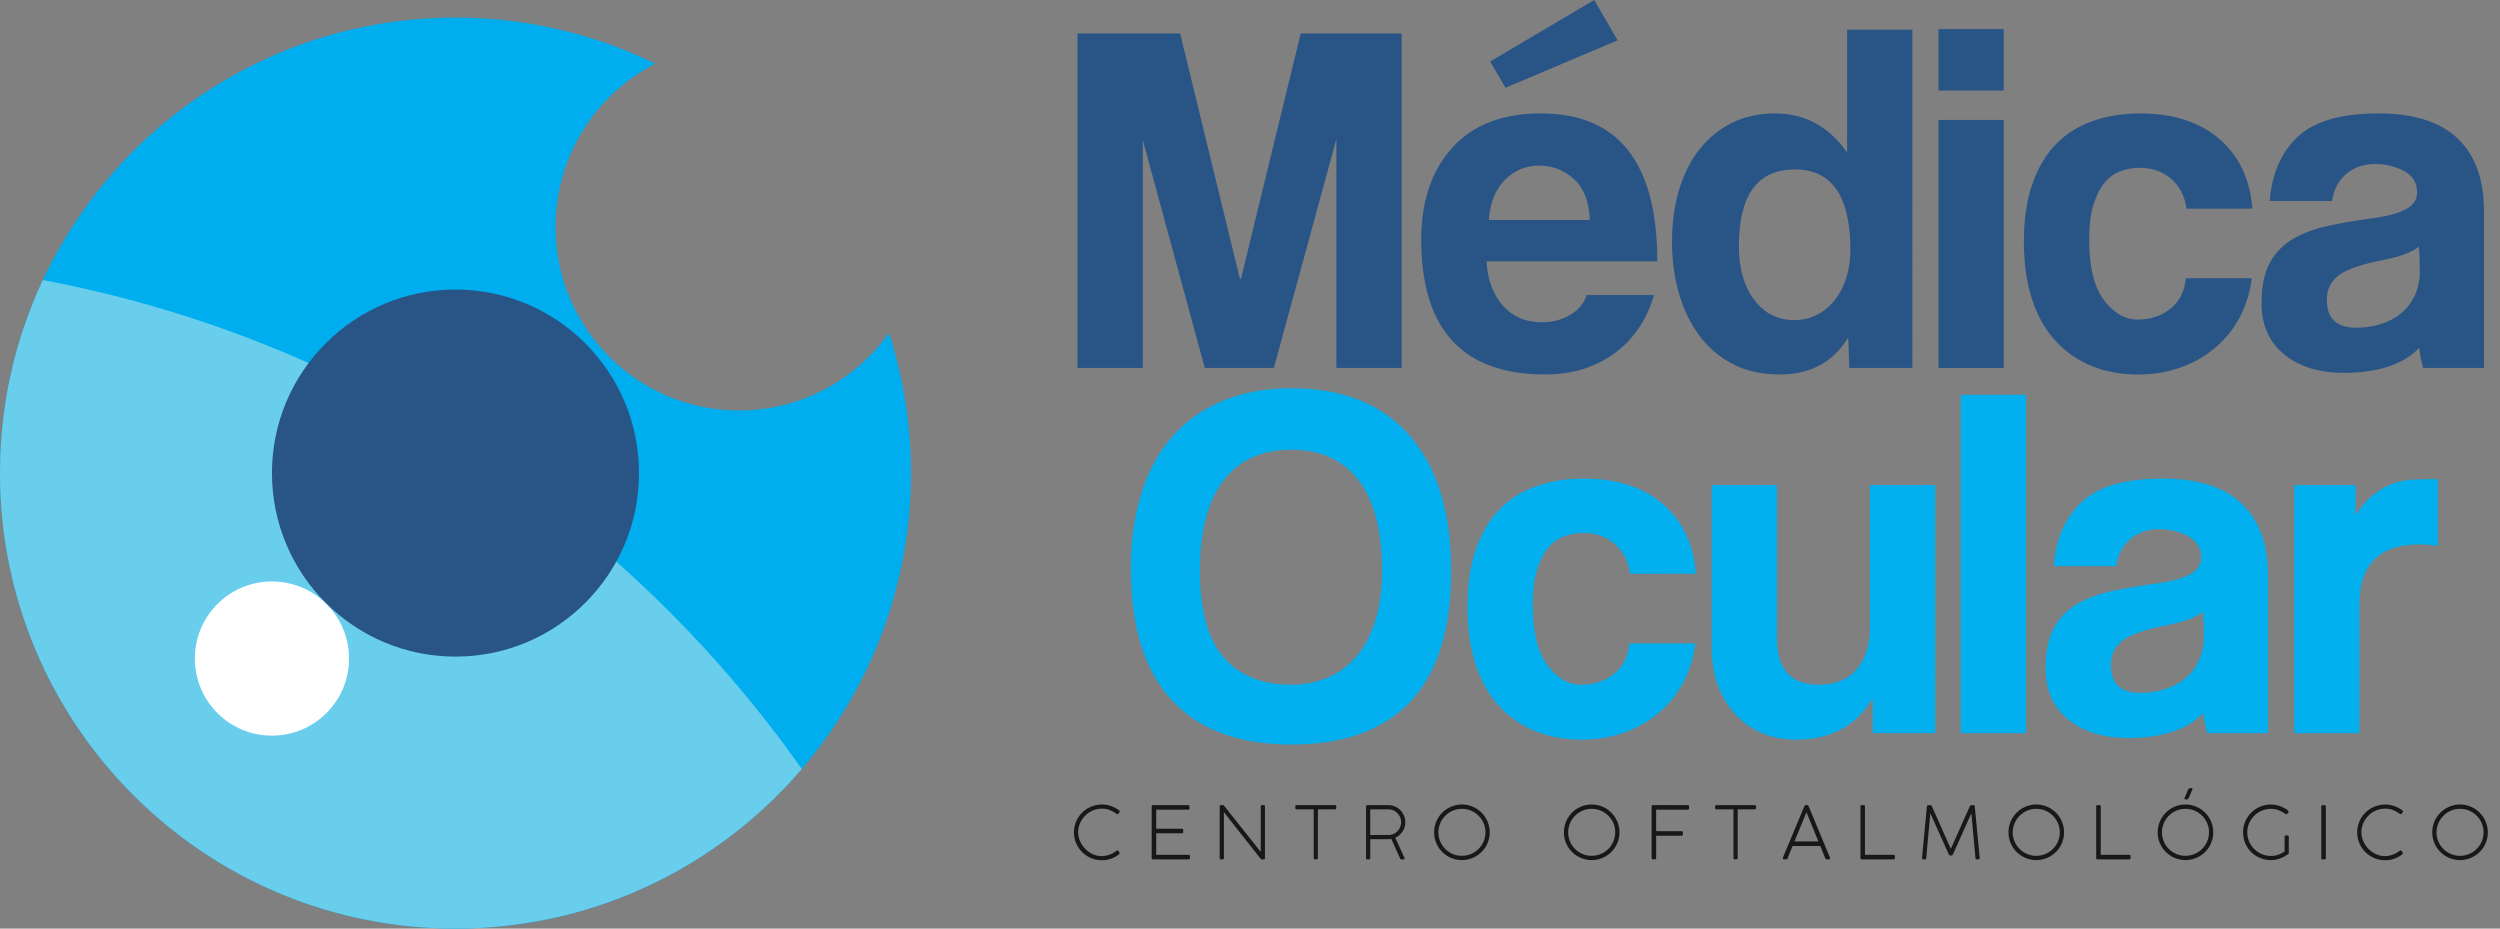 <svg xmlns="http://www.w3.org/2000/svg" xmlns:xlink="http://www.w3.org/1999/xlink" id="Capa_1" x="0px" y="0px" width="175px" height="65px" viewBox="0 0 175 65" xml:space="preserve"><rect x="0" y="0" width="175" height="65" fill="#808080" stroke="none"/><g>	<path fill="#00AEEF" d="M51.734,28.735c-7.097,0-12.848-5.752-12.848-12.847c0-4.982,2.834-9.3,6.979-11.432  c-4.223-2.063-8.966-3.223-13.982-3.223C14.273,1.233,0,15.507,0,33.116C0,50.727,14.273,65,31.883,65  c17.61,0,31.885-14.273,31.885-31.884c0-3.424-0.542-6.722-1.542-9.813C59.898,26.589,56.068,28.735,51.734,28.735z"></path>	<path fill="#69CDEC" d="M56.124,53.826C43.765,36.304,24.877,23.716,2.998,19.604C1.077,23.707,0,28.286,0,33.116  C0,50.727,14.273,65,31.883,65C41.587,65,50.276,60.665,56.124,53.826z"></path>	<g>		<path fill="#295586" d="M98.117,25.757h-4.568V9.728L89.17,25.757h-4.835l-4.34-15.953v15.953h-4.569V2.342h7.185l4.18,17.17   h0.077l4.18-17.17h7.07V25.757z"></path>		<path fill="#295586" d="M104.056,18.294c0.076,1.283,0.457,2.314,1.142,3.095c0.688,0.78,1.601,1.169,2.742,1.169   c0.736,0,1.395-0.174,1.98-0.521c0.583-0.349,0.965-0.81,1.142-1.381h4.721c-0.532,1.776-1.471,3.146-2.818,4.111   c-1.346,0.965-2.943,1.447-4.795,1.447c-5.787,0-8.682-3.148-8.682-9.442c0-2.691,0.723-4.836,2.172-6.435   c1.445-1.6,3.515-2.398,6.203-2.398c5.433,0,8.148,3.452,8.148,10.355H104.056z M111.289,15.4   c-0.051-1.294-0.424-2.251-1.122-2.873c-0.698-0.622-1.504-0.933-2.417-0.933c-0.94,0-1.74,0.331-2.4,0.989   c-0.66,0.661-1.04,1.6-1.14,2.817H111.289z M105.383,6.143l-1.076-1.838L111.595,0l1.636,2.824L105.383,6.143z"></path>		<path fill="#295586" d="M133.867,25.757h-4.416l-0.076-2.133c-1.042,1.727-2.641,2.59-4.797,2.59   c-1.271,0-2.374-0.248-3.313-0.743c-0.938-0.496-1.719-1.167-2.341-2.018c-0.622-0.85-1.093-1.833-1.409-2.951   c-0.317-1.117-0.476-2.31-0.476-3.579c0-1.319,0.164-2.531,0.496-3.636c0.328-1.104,0.805-2.049,1.427-2.837   c0.622-0.786,1.377-1.401,2.265-1.846c0.889-0.444,1.891-0.666,3.008-0.666c2.105,0,3.794,0.914,5.063,2.74V2.075h4.569V25.757z    M125.643,11.86c-2.613,0-3.921,1.789-3.921,5.368c0,1.548,0.355,2.798,1.066,3.75s1.649,1.428,2.817,1.428   c0.559,0,1.077-0.12,1.561-0.362c0.482-0.241,0.9-0.583,1.258-1.028c0.354-0.444,0.626-0.965,0.818-1.562   c0.188-0.596,0.284-1.25,0.284-1.96C129.526,13.739,128.231,11.86,125.643,11.86z"></path>		<path fill="#295586" d="M140.264,6.339h-4.57V2.038h4.57V6.339z M140.264,25.757h-4.57V8.396h4.57V25.757z"></path>		<path fill="#295586" d="M153.055,14.602c-0.128-0.889-0.489-1.586-1.085-2.094c-0.598-0.508-1.326-0.762-2.189-0.762   c-0.481,0-0.939,0.083-1.37,0.248c-0.433,0.166-0.806,0.444-1.123,0.837c-0.317,0.394-0.571,0.914-0.763,1.562   c-0.189,0.647-0.284,1.441-0.284,2.38c0,1.903,0.344,3.312,1.026,4.225c0.687,0.914,1.472,1.371,2.362,1.371   c0.888,0,1.649-0.248,2.282-0.742c0.637-0.495,1.004-1.212,1.105-2.151h4.607c-0.128,1.015-0.413,1.936-0.856,2.76   c-0.444,0.825-1.023,1.536-1.733,2.132c-0.711,0.597-1.523,1.053-2.437,1.371s-1.891,0.477-2.931,0.477   c-1.193,0-2.274-0.197-3.241-0.591c-0.969-0.393-1.811-0.976-2.527-1.75c-0.718-0.774-1.269-1.745-1.651-2.913   c-0.384-1.167-0.576-2.525-0.576-4.074c0-1.548,0.198-2.887,0.597-4.017c0.394-1.128,0.944-2.055,1.649-2.778   c0.704-0.724,1.558-1.262,2.563-1.619c1.008-0.355,2.119-0.532,3.339-0.532c2.309,0,4.155,0.596,5.538,1.789   c1.384,1.193,2.151,2.817,2.304,4.874H153.055z"></path>		<path fill="#295586" d="M166.495,7.939c2.461,0,4.308,0.584,5.538,1.751c1.231,1.167,1.847,2.868,1.847,5.101v10.966h-4.264   c-0.052-0.203-0.101-0.419-0.153-0.647c-0.051-0.229-0.09-0.482-0.113-0.762c-0.558,0.584-1.282,1.022-2.171,1.313   c-0.889,0.292-1.915,0.438-3.083,0.438c-1.752,0-3.154-0.431-4.208-1.294c-1.054-0.863-1.579-2.056-1.579-3.579   c0-1.192,0.195-2.145,0.591-2.855c0.393-0.71,0.944-1.268,1.655-1.675c0.71-0.405,1.554-0.71,2.533-0.914   c0.976-0.202,2.035-0.381,3.178-0.533c0.913-0.126,1.631-0.33,2.151-0.608c0.521-0.279,0.781-0.672,0.781-1.181   c0-0.66-0.305-1.154-0.915-1.485c-0.609-0.33-1.281-0.495-2.018-0.495c-0.813,0-1.491,0.235-2.038,0.704   c-0.545,0.471-0.868,1.099-0.97,1.885h-4.378c0.152-1.928,0.812-3.432,1.978-4.512C162.025,8.478,163.905,7.939,166.495,7.939z    M169.311,17.266c-0.455,0.381-1.256,0.686-2.397,0.914c-1.574,0.306-2.641,0.667-3.198,1.085   c-0.561,0.419-0.837,0.997-0.837,1.732c0,1.295,0.685,1.942,2.055,1.942c0.584,0,1.148-0.082,1.695-0.247s1.021-0.413,1.427-0.743   c0.406-0.33,0.729-0.749,0.972-1.256c0.241-0.507,0.361-1.091,0.361-1.751c0-0.204-0.007-0.482-0.02-0.838   C169.354,17.75,169.336,17.469,169.311,17.266z"></path>		<path fill="#02AFEF" d="M90.389,27.179c3.63,0,6.402,1.115,8.317,3.346c1.917,2.23,2.876,5.373,2.876,9.426   c0,4.082-0.947,7.129-2.837,9.145c-1.892,2.014-4.677,3.021-8.356,3.021c-3.681,0-6.473-1.038-8.376-3.117   c-1.904-2.078-2.855-5.131-2.855-9.161c0-1.978,0.246-3.751,0.742-5.323c0.496-1.57,1.218-2.896,2.171-3.971   c0.951-1.077,2.125-1.907,3.521-2.49C86.987,27.471,88.586,27.179,90.389,27.179z M83.993,39.934c0,2.768,0.551,4.791,1.656,6.072   c1.103,1.281,2.685,1.924,4.739,1.924c0.888,0,1.718-0.159,2.494-0.477c0.772-0.317,1.446-0.799,2.017-1.447   c0.571-0.646,1.021-1.479,1.352-2.493c0.329-1.015,0.495-2.208,0.495-3.579c0-2.766-0.546-4.867-1.637-6.301   s-2.665-2.151-4.721-2.151c-2.055,0-3.637,0.717-4.739,2.151C84.544,35.066,83.993,37.168,83.993,39.934z"></path>		<path fill="#02AFEF" d="M114.108,40.162c-0.128-0.889-0.49-1.586-1.086-2.094c-0.598-0.508-1.327-0.762-2.19-0.762   c-0.482,0-0.938,0.083-1.368,0.247c-0.434,0.166-0.807,0.444-1.124,0.838c-0.319,0.394-0.571,0.913-0.763,1.562   c-0.19,0.646-0.284,1.439-0.284,2.379c0,1.903,0.343,3.313,1.026,4.227c0.688,0.914,1.472,1.371,2.362,1.371   c0.888,0,1.648-0.248,2.282-0.742c0.636-0.496,1.004-1.213,1.104-2.152h4.607c-0.127,1.016-0.413,1.936-0.857,2.761   c-0.443,0.825-1.021,1.535-1.732,2.132c-0.71,0.596-1.521,1.054-2.435,1.371c-0.915,0.316-1.892,0.475-2.932,0.475   c-1.193,0-2.275-0.196-3.242-0.59c-0.969-0.393-1.81-0.977-2.527-1.751s-1.268-1.745-1.65-2.911   c-0.384-1.168-0.575-2.525-0.575-4.074s0.197-2.889,0.596-4.018c0.395-1.129,0.944-2.057,1.649-2.779   c0.703-0.723,1.558-1.262,2.564-1.617c1.006-0.355,2.118-0.534,3.337-0.534c2.311,0,4.155,0.596,5.539,1.79   c1.384,1.192,2.151,2.817,2.304,4.873H114.108z"></path>		<path fill="#02AFEF" d="M135.466,51.318h-4.379v-2.438c-1.142,1.929-2.931,2.893-5.368,2.893c-0.863,0-1.656-0.151-2.379-0.455   c-0.724-0.306-1.346-0.743-1.865-1.314c-0.521-0.571-0.926-1.244-1.218-2.018c-0.293-0.774-0.438-1.644-0.438-2.608V33.956h4.567   v10.736c0,2.157,0.978,3.237,2.932,3.237c1.168,0,2.058-0.369,2.666-1.105c0.609-0.735,0.913-1.688,0.913-2.855V33.956h4.569   V51.318z"></path>		<path fill="#02AFEF" d="M141.824,51.318h-4.569V27.636h4.569V51.318z"></path>		<path fill="#02AFEF" d="M151.38,33.5c2.461,0,4.309,0.583,5.539,1.75c1.231,1.169,1.846,2.869,1.846,5.103v10.966h-4.264   c-0.05-0.204-0.102-0.42-0.15-0.648c-0.053-0.229-0.092-0.482-0.115-0.762c-0.559,0.585-1.282,1.022-2.171,1.314   c-0.889,0.291-1.916,0.438-3.084,0.438c-1.751,0-3.153-0.432-4.206-1.295c-1.055-0.862-1.579-2.056-1.579-3.578   c0-1.193,0.195-2.145,0.589-2.856c0.394-0.71,0.944-1.269,1.655-1.675s1.556-0.711,2.533-0.913   c0.975-0.203,2.038-0.381,3.178-0.533c0.914-0.127,1.63-0.33,2.152-0.61c0.518-0.277,0.779-0.671,0.779-1.179   c0-0.659-0.304-1.155-0.913-1.485c-0.608-0.329-1.282-0.495-2.019-0.495c-0.812,0-1.491,0.235-2.036,0.705   c-0.548,0.469-0.869,1.097-0.972,1.885h-4.378c0.152-1.93,0.813-3.434,1.98-4.513C146.912,34.039,148.791,33.5,151.38,33.5z    M154.197,42.827c-0.458,0.38-1.257,0.686-2.398,0.914c-1.575,0.304-2.642,0.666-3.199,1.085c-0.558,0.42-0.838,0.996-0.838,1.732   c0,1.294,0.686,1.941,2.056,1.941c0.585,0,1.149-0.082,1.695-0.248c0.546-0.164,1.021-0.412,1.428-0.742   c0.406-0.329,0.729-0.748,0.97-1.256c0.242-0.508,0.362-1.091,0.362-1.752c0-0.203-0.005-0.482-0.019-0.837   C154.24,43.31,154.224,43.031,154.197,42.827z"></path>		<path fill="#02AFEF" d="M170.644,38.221c-0.432-0.076-0.852-0.114-1.256-0.114c-2.818,0-4.228,1.396-4.228,4.188v9.023h-4.567   V33.956h4.302v2.094c0.382-0.583,0.774-1.04,1.181-1.37c0.406-0.329,0.824-0.584,1.255-0.762c0.434-0.176,0.876-0.285,1.335-0.323   c0.454-0.038,0.913-0.058,1.369-0.058h0.609V38.221z"></path>	</g>	<g>		<path fill="#1A171B" d="M78.332,56.725c0.035,0.023,0.053,0.05,0.053,0.079c0,0.02-0.008,0.036-0.022,0.054l-0.066,0.087   c-0.014,0.014-0.025,0.025-0.034,0.033c-0.013,0.009-0.025,0.013-0.038,0.013c-0.026,0-0.06-0.016-0.103-0.046   c-0.147-0.108-0.305-0.191-0.469-0.252c-0.166-0.06-0.337-0.091-0.515-0.091c-0.158,0-0.308,0.021-0.451,0.062   c-0.143,0.042-0.275,0.099-0.399,0.173c-0.123,0.074-0.235,0.162-0.335,0.266c-0.103,0.102-0.188,0.215-0.26,0.337   c-0.071,0.123-0.126,0.253-0.166,0.392c-0.041,0.137-0.059,0.279-0.059,0.425c0,0.146,0.022,0.29,0.062,0.431   c0.041,0.141,0.101,0.273,0.177,0.396c0.071,0.123,0.161,0.236,0.263,0.34c0.103,0.104,0.215,0.193,0.334,0.268   c0.122,0.075,0.251,0.133,0.386,0.175c0.138,0.042,0.278,0.063,0.419,0.063c0.088,0,0.177-0.009,0.271-0.026   c0.092-0.017,0.184-0.041,0.274-0.073c0.09-0.032,0.179-0.072,0.265-0.119s0.164-0.1,0.236-0.16   c0.021-0.016,0.041-0.022,0.063-0.022c0.036,0,0.067,0.021,0.096,0.063l0.038,0.063c0.011,0.02,0.017,0.041,0.017,0.063   c0,0.038-0.017,0.068-0.051,0.095c-0.166,0.128-0.35,0.228-0.553,0.298c-0.201,0.07-0.414,0.107-0.644,0.107   c-0.178,0-0.349-0.023-0.515-0.07c-0.167-0.046-0.32-0.111-0.465-0.196c-0.146-0.086-0.276-0.188-0.396-0.306   c-0.118-0.119-0.222-0.251-0.305-0.396c-0.085-0.146-0.149-0.302-0.198-0.469c-0.045-0.168-0.069-0.341-0.069-0.521   c0-0.178,0.024-0.35,0.069-0.515c0.046-0.167,0.111-0.321,0.195-0.466c0.086-0.145,0.188-0.275,0.308-0.394   c0.116-0.118,0.25-0.22,0.396-0.304c0.146-0.085,0.302-0.15,0.468-0.197c0.168-0.047,0.342-0.07,0.522-0.07   c0.221,0,0.432,0.035,0.639,0.107C77.977,56.49,78.164,56.593,78.332,56.725z"></path>		<path fill="#1A171B" d="M83.169,56.359c0.064,0,0.098,0.031,0.098,0.096v0.127c0,0.028-0.008,0.053-0.024,0.07   c-0.016,0.018-0.041,0.026-0.075,0.026h-2.232v1.335h1.796c0.027,0,0.053,0.006,0.068,0.021c0.02,0.015,0.028,0.04,0.028,0.073   v0.131c0,0.028-0.009,0.051-0.024,0.068c-0.018,0.018-0.041,0.025-0.072,0.025h-1.796v1.506h2.267   c0.063,0,0.095,0.032,0.095,0.096v0.132c0,0.062-0.029,0.092-0.093,0.092h-2.507c-0.021,0-0.043-0.007-0.058-0.021   c-0.017-0.015-0.022-0.037-0.022-0.067v-3.615c0-0.033,0.008-0.058,0.024-0.072s0.041-0.021,0.068-0.021H83.169z"></path>		<path fill="#1A171B" d="M88.254,56.446c0.003-0.058,0.033-0.087,0.091-0.087h0.115c0.058,0,0.087,0.027,0.087,0.082v3.632   c-0.002,0.056-0.034,0.084-0.093,0.084h-0.12c-0.035,0-0.063-0.014-0.087-0.04l-2.575-3.265v3.213   c0,0.062-0.032,0.092-0.095,0.092H85.47c-0.06,0-0.092-0.03-0.092-0.092v-3.612c0-0.023,0.001-0.042,0.004-0.055   c0.004-0.012,0.014-0.021,0.03-0.026c0.016-0.006,0.041-0.008,0.074-0.009c0.034-0.001,0.078-0.002,0.136-0.002   c0.019,0,0.035,0.01,0.05,0.025c0.201,0.254,0.41,0.52,0.629,0.793c0.218,0.274,0.439,0.551,0.661,0.83   c0.222,0.277,0.441,0.555,0.661,0.828c0.22,0.275,0.43,0.539,0.631,0.793V56.446z"></path>		<path fill="#1A171B" d="M93.439,56.359c0.03,0,0.052,0.007,0.07,0.022s0.028,0.038,0.033,0.069v0.104   c0,0.028-0.011,0.054-0.026,0.071c-0.019,0.02-0.043,0.029-0.077,0.029h-1.186v3.407c0,0.063-0.032,0.094-0.096,0.094h-0.104   c-0.063,0-0.093-0.031-0.093-0.094v-3.407h-1.197c-0.061,0-0.093-0.033-0.093-0.101v-0.104c0-0.029,0.009-0.051,0.024-0.067   c0.018-0.017,0.04-0.024,0.068-0.024H93.439z"></path>		<path fill="#1A171B" d="M97.189,56.359c0.166,0.002,0.318,0.033,0.463,0.097c0.144,0.063,0.269,0.149,0.377,0.257   c0.106,0.109,0.189,0.234,0.251,0.379c0.062,0.144,0.093,0.298,0.093,0.461c0,0.121-0.017,0.237-0.052,0.348   c-0.034,0.111-0.082,0.213-0.145,0.307s-0.138,0.178-0.223,0.252c-0.086,0.074-0.18,0.134-0.284,0.18l0.642,1.406   c0.009,0.021,0.013,0.035,0.013,0.046c0,0.017-0.001,0.029-0.005,0.038c-0.002,0.01-0.013,0.016-0.029,0.02   c-0.016,0.004-0.038,0.007-0.071,0.008c-0.032,0.001-0.077,0.001-0.137,0.001c-0.032,0-0.053-0.015-0.066-0.048l-0.632-1.394   c-0.031,0.009-0.066,0.015-0.101,0.019c-0.036,0.005-0.075,0.006-0.121,0.006h-1.244v1.325c0,0.062-0.03,0.092-0.091,0.092h-0.108   c-0.063,0-0.095-0.03-0.095-0.092v-3.622c0.013-0.03,0.022-0.053,0.033-0.064c0.012-0.014,0.033-0.02,0.062-0.02H97.189z    M97.041,58.449h0.041c0.066,0,0.132-0.001,0.197-0.005c0.064-0.003,0.129-0.015,0.191-0.038c0.088-0.03,0.172-0.073,0.246-0.128   c0.073-0.055,0.139-0.118,0.191-0.192c0.054-0.074,0.096-0.156,0.126-0.248c0.03-0.09,0.046-0.186,0.046-0.284   c0-0.122-0.024-0.239-0.07-0.349c-0.046-0.111-0.109-0.207-0.19-0.288c-0.081-0.082-0.175-0.147-0.284-0.195   c-0.109-0.047-0.227-0.071-0.354-0.071h-1.264v1.799H97.041z"></path>		<path fill="#1A171B" d="M100.387,58.264c0-0.18,0.022-0.352,0.069-0.518c0.046-0.166,0.111-0.322,0.196-0.465   c0.084-0.145,0.185-0.275,0.303-0.396c0.119-0.119,0.25-0.222,0.396-0.306s0.301-0.149,0.466-0.196   c0.166-0.048,0.337-0.071,0.519-0.071c0.177,0,0.348,0.023,0.515,0.071c0.165,0.047,0.321,0.112,0.465,0.196   c0.146,0.084,0.275,0.186,0.394,0.305c0.119,0.117,0.221,0.25,0.306,0.395c0.082,0.145,0.149,0.301,0.196,0.469   c0.047,0.166,0.069,0.338,0.069,0.518c0,0.179-0.022,0.352-0.069,0.517s-0.114,0.32-0.196,0.464   c-0.085,0.145-0.187,0.275-0.306,0.393c-0.118,0.117-0.248,0.219-0.394,0.303c-0.144,0.084-0.3,0.149-0.465,0.195   c-0.167,0.046-0.338,0.07-0.519,0.07c-0.178,0-0.352-0.024-0.519-0.07c-0.166-0.046-0.319-0.111-0.464-0.195   c-0.144-0.084-0.274-0.186-0.394-0.305c-0.118-0.118-0.219-0.25-0.303-0.393c-0.085-0.145-0.15-0.299-0.196-0.465   C100.409,58.614,100.387,58.441,100.387,58.264z M100.686,58.261c0,0.229,0.044,0.442,0.13,0.642s0.203,0.374,0.353,0.523   c0.148,0.148,0.324,0.266,0.525,0.353c0.198,0.086,0.412,0.129,0.642,0.129c0.151,0,0.296-0.021,0.438-0.06   c0.14-0.039,0.27-0.094,0.392-0.166c0.123-0.071,0.233-0.156,0.334-0.256c0.1-0.101,0.186-0.211,0.258-0.334   c0.072-0.121,0.128-0.252,0.167-0.393c0.038-0.141,0.058-0.287,0.058-0.438c0-0.227-0.043-0.44-0.13-0.64   c-0.088-0.199-0.204-0.373-0.354-0.521c-0.15-0.148-0.324-0.268-0.523-0.354c-0.2-0.087-0.413-0.13-0.639-0.13   c-0.152,0-0.297,0.02-0.438,0.058c-0.141,0.039-0.272,0.095-0.396,0.166c-0.123,0.072-0.234,0.158-0.333,0.259   c-0.101,0.102-0.185,0.212-0.258,0.334c-0.071,0.122-0.126,0.254-0.165,0.393C100.706,57.965,100.686,58.111,100.686,58.261z"></path>		<path fill="#1A171B" d="M109.471,58.264c0-0.18,0.024-0.352,0.069-0.518c0.046-0.166,0.111-0.322,0.196-0.465   c0.083-0.145,0.187-0.275,0.303-0.396c0.119-0.119,0.251-0.222,0.396-0.306c0.146-0.084,0.3-0.149,0.467-0.196   c0.164-0.048,0.337-0.071,0.517-0.071s0.35,0.023,0.517,0.071c0.167,0.047,0.32,0.112,0.465,0.196   c0.144,0.084,0.275,0.186,0.394,0.305c0.118,0.117,0.218,0.25,0.303,0.395c0.086,0.145,0.152,0.301,0.197,0.469   c0.049,0.166,0.071,0.338,0.071,0.518c0,0.179-0.022,0.352-0.071,0.517c-0.045,0.165-0.111,0.32-0.197,0.464   c-0.085,0.145-0.185,0.275-0.303,0.393s-0.25,0.219-0.394,0.303c-0.145,0.084-0.298,0.149-0.465,0.195s-0.339,0.07-0.518,0.07   c-0.18,0-0.352-0.024-0.518-0.07s-0.322-0.111-0.466-0.195c-0.145-0.084-0.275-0.186-0.395-0.305   c-0.116-0.118-0.22-0.25-0.303-0.393c-0.085-0.145-0.15-0.299-0.196-0.465C109.495,58.614,109.471,58.441,109.471,58.264z    M109.771,58.261c0,0.229,0.042,0.442,0.13,0.642c0.085,0.199,0.203,0.374,0.351,0.523c0.149,0.148,0.325,0.266,0.524,0.353   c0.201,0.086,0.416,0.129,0.643,0.129c0.152,0,0.298-0.021,0.438-0.06c0.14-0.039,0.27-0.094,0.393-0.166   c0.12-0.071,0.231-0.156,0.333-0.256c0.101-0.101,0.187-0.211,0.257-0.334c0.072-0.121,0.129-0.252,0.166-0.393   c0.039-0.141,0.061-0.287,0.061-0.438c0-0.227-0.044-0.44-0.13-0.64c-0.088-0.199-0.206-0.373-0.355-0.521   c-0.147-0.148-0.323-0.268-0.521-0.354c-0.2-0.087-0.413-0.13-0.641-0.13c-0.149,0-0.297,0.02-0.438,0.058   c-0.142,0.039-0.272,0.095-0.396,0.166c-0.121,0.072-0.23,0.158-0.333,0.259c-0.099,0.102-0.185,0.212-0.256,0.334   s-0.127,0.254-0.166,0.393C109.79,57.965,109.771,58.111,109.771,58.261z"></path>		<path fill="#1A171B" d="M118.133,56.359c0.066,0,0.102,0.031,0.102,0.096v0.127c0,0.028-0.01,0.053-0.026,0.07   c-0.018,0.018-0.042,0.026-0.075,0.026h-2.204v1.503c0.301,0,0.598,0.001,0.889,0.002c0.292,0,0.587,0.001,0.888,0.001   c0.027,0,0.052,0.008,0.07,0.022c0.018,0.016,0.026,0.04,0.026,0.074v0.129c0,0.028-0.008,0.051-0.024,0.068   c-0.016,0.017-0.039,0.025-0.072,0.025h-1.776v1.564c0,0.059-0.028,0.089-0.094,0.089h-0.132c-0.063,0-0.092-0.03-0.092-0.089   v-3.615c0-0.063,0.029-0.094,0.092-0.094H118.133z"></path>		<path fill="#1A171B" d="M122.825,56.359c0.028,0,0.05,0.007,0.069,0.022c0.017,0.016,0.029,0.038,0.032,0.069v0.104   c0,0.028-0.008,0.054-0.026,0.071c-0.016,0.02-0.043,0.029-0.075,0.029h-1.187v3.407c0,0.063-0.032,0.094-0.095,0.094h-0.104   c-0.063,0-0.096-0.031-0.096-0.094v-3.407h-1.196c-0.061,0-0.092-0.033-0.092-0.101v-0.104c0-0.029,0.007-0.051,0.024-0.067   c0.016-0.017,0.039-0.024,0.067-0.024H122.825z"></path>		<path fill="#1A171B" d="M124.797,60.065c0.014-0.04,0.024-0.075,0.037-0.108s0.025-0.063,0.038-0.092l1.437-3.439   c0.007-0.02,0.019-0.035,0.029-0.051c0.014-0.016,0.032-0.023,0.061-0.023h0.008h0.086h0.01c0.029,0,0.049,0.008,0.062,0.023   c0.012,0.016,0.023,0.03,0.033,0.045l1.501,3.615c0.002,0.003,0.003,0.012,0.005,0.025c0.002,0.011,0.003,0.02,0.003,0.025   c0,0.041-0.027,0.064-0.082,0.071h-0.136c-0.004,0-0.006,0.001-0.01,0.001c-0.003,0.002-0.008,0.002-0.01,0.002   c-0.043,0-0.075-0.023-0.094-0.072l-0.356-0.869h-1.938c-0.067,0.164-0.131,0.32-0.191,0.469s-0.114,0.283-0.164,0.406   c-0.019,0.043-0.049,0.063-0.089,0.063c-0.011,0-0.019-0.001-0.023-0.002h-0.137c-0.055-0.006-0.081-0.028-0.081-0.067   c0-0.002,0-0.006,0-0.012C124.795,60.072,124.796,60.068,124.797,60.065z M125.614,58.9h1.672l-0.833-2.043L125.614,58.9z"></path>		<path fill="#1A171B" d="M132.546,59.838c0.028,0,0.052,0.008,0.068,0.024s0.025,0.039,0.025,0.071v0.132   c0,0.027-0.009,0.05-0.025,0.067c-0.017,0.016-0.04,0.024-0.068,0.024h-2.224c-0.063,0-0.092-0.03-0.092-0.092v-3.614   c0-0.027,0.007-0.051,0.022-0.066c0.017-0.017,0.04-0.025,0.071-0.025h0.132c0.03,0,0.052,0.007,0.069,0.022   c0.015,0.016,0.022,0.038,0.022,0.069v3.387H132.546z"></path>		<path fill="#1A171B" d="M138.407,58.26c0.058,0.595,0.116,1.195,0.172,1.801v0.005c0,0.062-0.03,0.092-0.092,0.092h-0.105   c-0.063,0-0.096-0.031-0.1-0.094l-0.286-3.137l-1.297,2.892c-0.01,0.02-0.024,0.037-0.049,0.049   c-0.021,0.014-0.041,0.02-0.056,0.02h-0.068c-0.023,0-0.045-0.004-0.059-0.009c-0.014-0.007-0.028-0.026-0.046-0.06   c-0.219-0.484-0.435-0.967-0.65-1.446c-0.215-0.479-0.432-0.962-0.648-1.445l-0.287,3.137c0,0.063-0.032,0.097-0.097,0.097h-0.105   c-0.032,0-0.054-0.01-0.07-0.029c-0.014-0.02-0.022-0.043-0.022-0.074l0.338-3.598c0.004-0.034,0.017-0.059,0.038-0.074   s0.045-0.023,0.069-0.023h0.01h0.158c0.028,0.005,0.054,0.027,0.069,0.064l1.335,2.99l1.333-2.988   c0.008-0.021,0.021-0.039,0.041-0.049c0.019-0.012,0.039-0.018,0.063-0.021c0.023-0.002,0.046-0.003,0.072-0.002   c0.026,0,0.047,0,0.069,0c0.029,0,0.054,0.01,0.072,0.025c0.019,0.017,0.028,0.036,0.029,0.061v0.018   C138.297,57.064,138.352,57.664,138.407,58.26z"></path>		<path fill="#1A171B" d="M140.592,58.264c0-0.18,0.021-0.352,0.068-0.518c0.046-0.166,0.111-0.322,0.195-0.465   c0.084-0.145,0.187-0.275,0.306-0.396c0.118-0.119,0.249-0.222,0.395-0.306c0.145-0.084,0.3-0.149,0.464-0.196   c0.167-0.048,0.34-0.071,0.521-0.071c0.177,0,0.349,0.023,0.514,0.071c0.166,0.047,0.321,0.112,0.468,0.196   c0.144,0.084,0.274,0.186,0.392,0.305c0.12,0.117,0.22,0.25,0.304,0.395s0.15,0.301,0.197,0.469   c0.046,0.166,0.071,0.338,0.071,0.518c0,0.179-0.025,0.352-0.071,0.517c-0.047,0.165-0.113,0.32-0.197,0.464   c-0.084,0.145-0.184,0.275-0.304,0.393c-0.117,0.117-0.248,0.219-0.392,0.303c-0.146,0.084-0.302,0.149-0.468,0.195   c-0.165,0.046-0.34,0.07-0.517,0.07c-0.179,0-0.353-0.024-0.518-0.07c-0.166-0.046-0.321-0.111-0.465-0.195   c-0.145-0.084-0.275-0.186-0.394-0.305c-0.119-0.118-0.222-0.25-0.306-0.393c-0.084-0.145-0.149-0.299-0.195-0.465   C140.613,58.614,140.592,58.441,140.592,58.264z M140.89,58.261c0,0.229,0.044,0.442,0.13,0.642s0.204,0.374,0.353,0.523   c0.149,0.148,0.324,0.266,0.523,0.353c0.202,0.086,0.416,0.129,0.645,0.129c0.151,0,0.296-0.021,0.437-0.06   c0.14-0.039,0.271-0.094,0.392-0.166c0.122-0.071,0.233-0.156,0.334-0.256c0.101-0.101,0.187-0.211,0.259-0.334   c0.072-0.121,0.126-0.252,0.165-0.393c0.04-0.141,0.059-0.287,0.059-0.438c0-0.227-0.044-0.44-0.131-0.64   c-0.086-0.199-0.203-0.373-0.352-0.521c-0.151-0.148-0.324-0.268-0.524-0.354c-0.198-0.087-0.413-0.13-0.638-0.13   c-0.154,0-0.3,0.02-0.438,0.058c-0.142,0.039-0.272,0.095-0.396,0.166c-0.123,0.072-0.233,0.158-0.333,0.259   c-0.1,0.102-0.185,0.212-0.256,0.334c-0.072,0.122-0.128,0.254-0.166,0.393C140.909,57.965,140.89,58.111,140.89,58.261z"></path>		<path fill="#1A171B" d="M149.05,59.838c0.028,0,0.052,0.008,0.067,0.024c0.019,0.017,0.026,0.039,0.026,0.071v0.132   c0,0.027-0.008,0.05-0.026,0.067c-0.016,0.016-0.039,0.024-0.067,0.024h-2.223c-0.062,0-0.094-0.03-0.094-0.092v-3.614   c0-0.027,0.009-0.051,0.023-0.066c0.018-0.017,0.039-0.025,0.071-0.025h0.134c0.029,0,0.052,0.007,0.067,0.022   s0.024,0.038,0.024,0.069v3.387H149.05z"></path>		<path fill="#1A171B" d="M151.036,58.264c0-0.18,0.022-0.352,0.069-0.518c0.045-0.166,0.111-0.322,0.194-0.465   c0.085-0.145,0.185-0.275,0.306-0.396c0.116-0.119,0.249-0.222,0.395-0.306c0.145-0.084,0.3-0.149,0.465-0.196   c0.165-0.048,0.339-0.071,0.519-0.071c0.176,0,0.35,0.023,0.515,0.071c0.165,0.047,0.321,0.112,0.465,0.196   c0.145,0.084,0.274,0.186,0.395,0.305c0.117,0.117,0.22,0.25,0.305,0.395c0.083,0.145,0.149,0.301,0.196,0.469   c0.047,0.166,0.071,0.338,0.071,0.518c0,0.179-0.024,0.352-0.071,0.517s-0.113,0.32-0.196,0.464   c-0.085,0.145-0.188,0.275-0.305,0.393c-0.12,0.117-0.25,0.219-0.395,0.303c-0.144,0.084-0.3,0.149-0.465,0.195   s-0.339,0.07-0.518,0.07s-0.351-0.024-0.517-0.07c-0.167-0.046-0.322-0.111-0.466-0.195s-0.276-0.186-0.393-0.305   c-0.121-0.118-0.221-0.25-0.306-0.393c-0.083-0.145-0.149-0.299-0.194-0.465C151.059,58.614,151.036,58.441,151.036,58.264z    M151.335,58.261c0,0.229,0.044,0.442,0.129,0.642c0.086,0.199,0.202,0.374,0.353,0.523c0.149,0.148,0.323,0.266,0.524,0.353   c0.2,0.086,0.416,0.129,0.643,0.129c0.151,0,0.298-0.021,0.437-0.06c0.14-0.039,0.271-0.094,0.394-0.166   c0.122-0.071,0.232-0.156,0.333-0.256c0.1-0.101,0.187-0.211,0.259-0.334c0.071-0.121,0.127-0.252,0.166-0.393   s0.058-0.287,0.058-0.438c0-0.227-0.044-0.44-0.13-0.64c-0.087-0.199-0.205-0.373-0.354-0.521   c-0.149-0.148-0.325-0.268-0.522-0.354c-0.198-0.087-0.413-0.13-0.64-0.13c-0.152,0-0.298,0.02-0.438,0.058   c-0.141,0.039-0.271,0.095-0.395,0.166c-0.124,0.072-0.235,0.158-0.334,0.259c-0.1,0.102-0.185,0.212-0.256,0.334   c-0.072,0.122-0.128,0.254-0.168,0.393C151.354,57.965,151.335,58.111,151.335,58.261z M153.173,55.262   c0.024-0.061,0.069-0.092,0.134-0.092h0.105c0.063,0,0.08,0.031,0.055,0.092l-0.256,0.6c-0.017,0.038-0.037,0.064-0.06,0.078   c-0.021,0.012-0.047,0.02-0.076,0.02h-0.104c-0.063,0-0.081-0.033-0.055-0.098L153.173,55.262z"></path>		<path fill="#1A171B" d="M158.959,56.617c-0.156,0-0.305,0.021-0.448,0.063c-0.141,0.039-0.273,0.096-0.395,0.169   c-0.123,0.072-0.234,0.16-0.333,0.261c-0.101,0.102-0.186,0.214-0.255,0.336c-0.07,0.123-0.124,0.254-0.163,0.394   c-0.038,0.139-0.057,0.282-0.057,0.429c0,0.152,0.021,0.298,0.06,0.439c0.04,0.141,0.096,0.271,0.168,0.393   c0.071,0.123,0.159,0.234,0.258,0.333c0.102,0.1,0.212,0.185,0.336,0.257c0.123,0.072,0.254,0.127,0.393,0.166   s0.283,0.06,0.433,0.06c0.195,0,0.376-0.03,0.541-0.091c0.166-0.061,0.307-0.135,0.425-0.225v-1.027   c0-0.063,0.03-0.094,0.093-0.094h0.108c0.028,0,0.05,0.008,0.067,0.023c0.018,0.017,0.025,0.04,0.025,0.07v1.138   c0,0.019-0.006,0.035-0.017,0.05c-0.013,0.016-0.027,0.029-0.047,0.045c-0.172,0.121-0.355,0.217-0.556,0.291   c-0.197,0.074-0.413,0.111-0.643,0.111c-0.179,0-0.352-0.024-0.516-0.07c-0.166-0.046-0.321-0.111-0.466-0.195   c-0.143-0.084-0.273-0.186-0.392-0.303c-0.119-0.117-0.22-0.248-0.303-0.393c-0.083-0.144-0.148-0.3-0.194-0.465   c-0.046-0.166-0.069-0.34-0.069-0.518s0.023-0.35,0.069-0.516s0.112-0.32,0.196-0.465s0.185-0.275,0.302-0.394   c0.118-0.118,0.248-0.22,0.392-0.306c0.145-0.085,0.3-0.15,0.466-0.197c0.167-0.049,0.338-0.07,0.517-0.07   c0.262,0,0.513,0.05,0.751,0.153c0.042,0.019,0.09,0.042,0.146,0.071c0.058,0.029,0.113,0.06,0.164,0.092   c0.052,0.032,0.097,0.064,0.134,0.096c0.035,0.031,0.055,0.059,0.055,0.082c0,0.02-0.008,0.037-0.022,0.055l-0.065,0.087   c-0.014,0.015-0.025,0.024-0.036,0.032c-0.011,0.01-0.022,0.014-0.036,0.014c-0.026,0-0.059-0.016-0.102-0.046   c-0.147-0.106-0.305-0.19-0.469-0.247C159.31,56.646,159.137,56.617,158.959,56.617z"></path>		<path fill="#1A171B" d="M162.492,56.451c0-0.027,0.008-0.051,0.023-0.066c0.015-0.017,0.04-0.025,0.07-0.025h0.134   c0.024,0,0.047,0.008,0.065,0.024c0.017,0.017,0.026,0.038,0.026,0.067v3.614c0,0.062-0.032,0.092-0.092,0.092h-0.134   c-0.063,0-0.094-0.03-0.094-0.092V56.451z"></path>		<path fill="#1A171B" d="M168.158,56.725c0.037,0.023,0.053,0.05,0.053,0.079c0,0.02-0.007,0.036-0.02,0.054l-0.068,0.087   c-0.013,0.014-0.023,0.025-0.033,0.033c-0.014,0.009-0.024,0.013-0.038,0.013c-0.026,0-0.06-0.016-0.104-0.046   c-0.146-0.108-0.303-0.191-0.467-0.252c-0.166-0.06-0.338-0.091-0.517-0.091c-0.156,0-0.308,0.021-0.449,0.062   c-0.145,0.042-0.276,0.099-0.4,0.173s-0.235,0.162-0.336,0.266c-0.101,0.102-0.187,0.215-0.259,0.337   c-0.072,0.123-0.126,0.253-0.166,0.392c-0.039,0.137-0.058,0.279-0.058,0.425c0,0.146,0.02,0.29,0.061,0.431   c0.044,0.141,0.103,0.273,0.176,0.396s0.16,0.236,0.264,0.34c0.103,0.104,0.215,0.193,0.335,0.268   c0.121,0.075,0.25,0.133,0.386,0.175s0.277,0.063,0.42,0.063c0.087,0,0.175-0.009,0.27-0.026c0.093-0.017,0.185-0.041,0.275-0.073   c0.09-0.032,0.177-0.072,0.263-0.119s0.165-0.1,0.236-0.16c0.021-0.016,0.042-0.022,0.064-0.022c0.036,0,0.066,0.021,0.096,0.063   l0.039,0.063c0.011,0.02,0.016,0.041,0.016,0.063c0,0.038-0.016,0.068-0.051,0.095c-0.166,0.128-0.351,0.228-0.552,0.298   s-0.415,0.107-0.645,0.107c-0.177,0-0.349-0.023-0.515-0.07c-0.167-0.046-0.32-0.111-0.464-0.196   c-0.145-0.086-0.277-0.188-0.397-0.306c-0.118-0.119-0.221-0.251-0.306-0.396c-0.082-0.146-0.148-0.302-0.196-0.469   c-0.046-0.168-0.068-0.341-0.068-0.521c0-0.178,0.022-0.35,0.068-0.515c0.045-0.167,0.112-0.321,0.195-0.466   c0.086-0.145,0.188-0.275,0.307-0.394c0.119-0.118,0.25-0.22,0.397-0.304c0.145-0.085,0.301-0.15,0.467-0.197   c0.169-0.047,0.341-0.07,0.521-0.07c0.222,0,0.434,0.035,0.64,0.107S167.992,56.593,168.158,56.725z"></path>		<path fill="#1A171B" d="M170.256,58.264c0-0.18,0.021-0.352,0.068-0.518c0.045-0.166,0.111-0.322,0.195-0.465   c0.084-0.145,0.184-0.275,0.305-0.396c0.119-0.119,0.249-0.222,0.395-0.306c0.145-0.084,0.3-0.149,0.465-0.196   c0.164-0.048,0.339-0.071,0.519-0.071c0.177,0,0.35,0.023,0.515,0.071c0.167,0.047,0.321,0.112,0.465,0.196   c0.145,0.084,0.275,0.186,0.396,0.305c0.118,0.117,0.22,0.25,0.304,0.395s0.149,0.301,0.196,0.469   c0.047,0.166,0.071,0.338,0.071,0.518c0,0.179-0.024,0.352-0.071,0.517s-0.112,0.32-0.196,0.464   c-0.084,0.145-0.186,0.275-0.304,0.393c-0.12,0.117-0.251,0.219-0.396,0.303c-0.144,0.084-0.298,0.149-0.465,0.195   c-0.165,0.046-0.338,0.07-0.518,0.07c-0.178,0-0.352-0.024-0.518-0.07s-0.32-0.111-0.464-0.195   c-0.145-0.084-0.274-0.186-0.394-0.305c-0.121-0.118-0.221-0.25-0.305-0.393c-0.084-0.145-0.15-0.299-0.195-0.465   C170.277,58.614,170.256,58.441,170.256,58.264z M170.553,58.261c0,0.229,0.045,0.442,0.13,0.642   c0.086,0.199,0.202,0.374,0.354,0.523c0.149,0.148,0.323,0.266,0.523,0.353c0.2,0.086,0.415,0.129,0.643,0.129   c0.153,0,0.298-0.021,0.438-0.06c0.141-0.039,0.271-0.094,0.393-0.166c0.122-0.071,0.232-0.156,0.333-0.256   c0.101-0.101,0.187-0.211,0.258-0.334c0.072-0.121,0.128-0.252,0.167-0.393s0.058-0.287,0.058-0.438c0-0.227-0.043-0.44-0.13-0.64   s-0.203-0.373-0.354-0.521c-0.149-0.148-0.322-0.268-0.522-0.354c-0.199-0.087-0.413-0.13-0.64-0.13   c-0.152,0-0.298,0.02-0.439,0.058c-0.14,0.039-0.271,0.095-0.394,0.166c-0.123,0.072-0.235,0.158-0.333,0.259   c-0.1,0.102-0.186,0.212-0.257,0.334c-0.072,0.122-0.128,0.254-0.166,0.393C170.574,57.965,170.553,58.111,170.553,58.261z"></path>	</g>	<circle fill="#295586" cx="31.884" cy="33.116" r="12.847"></circle>	<circle fill="#FFFFFF" cx="19.036" cy="46.099" r="5.397"></circle></g></svg>